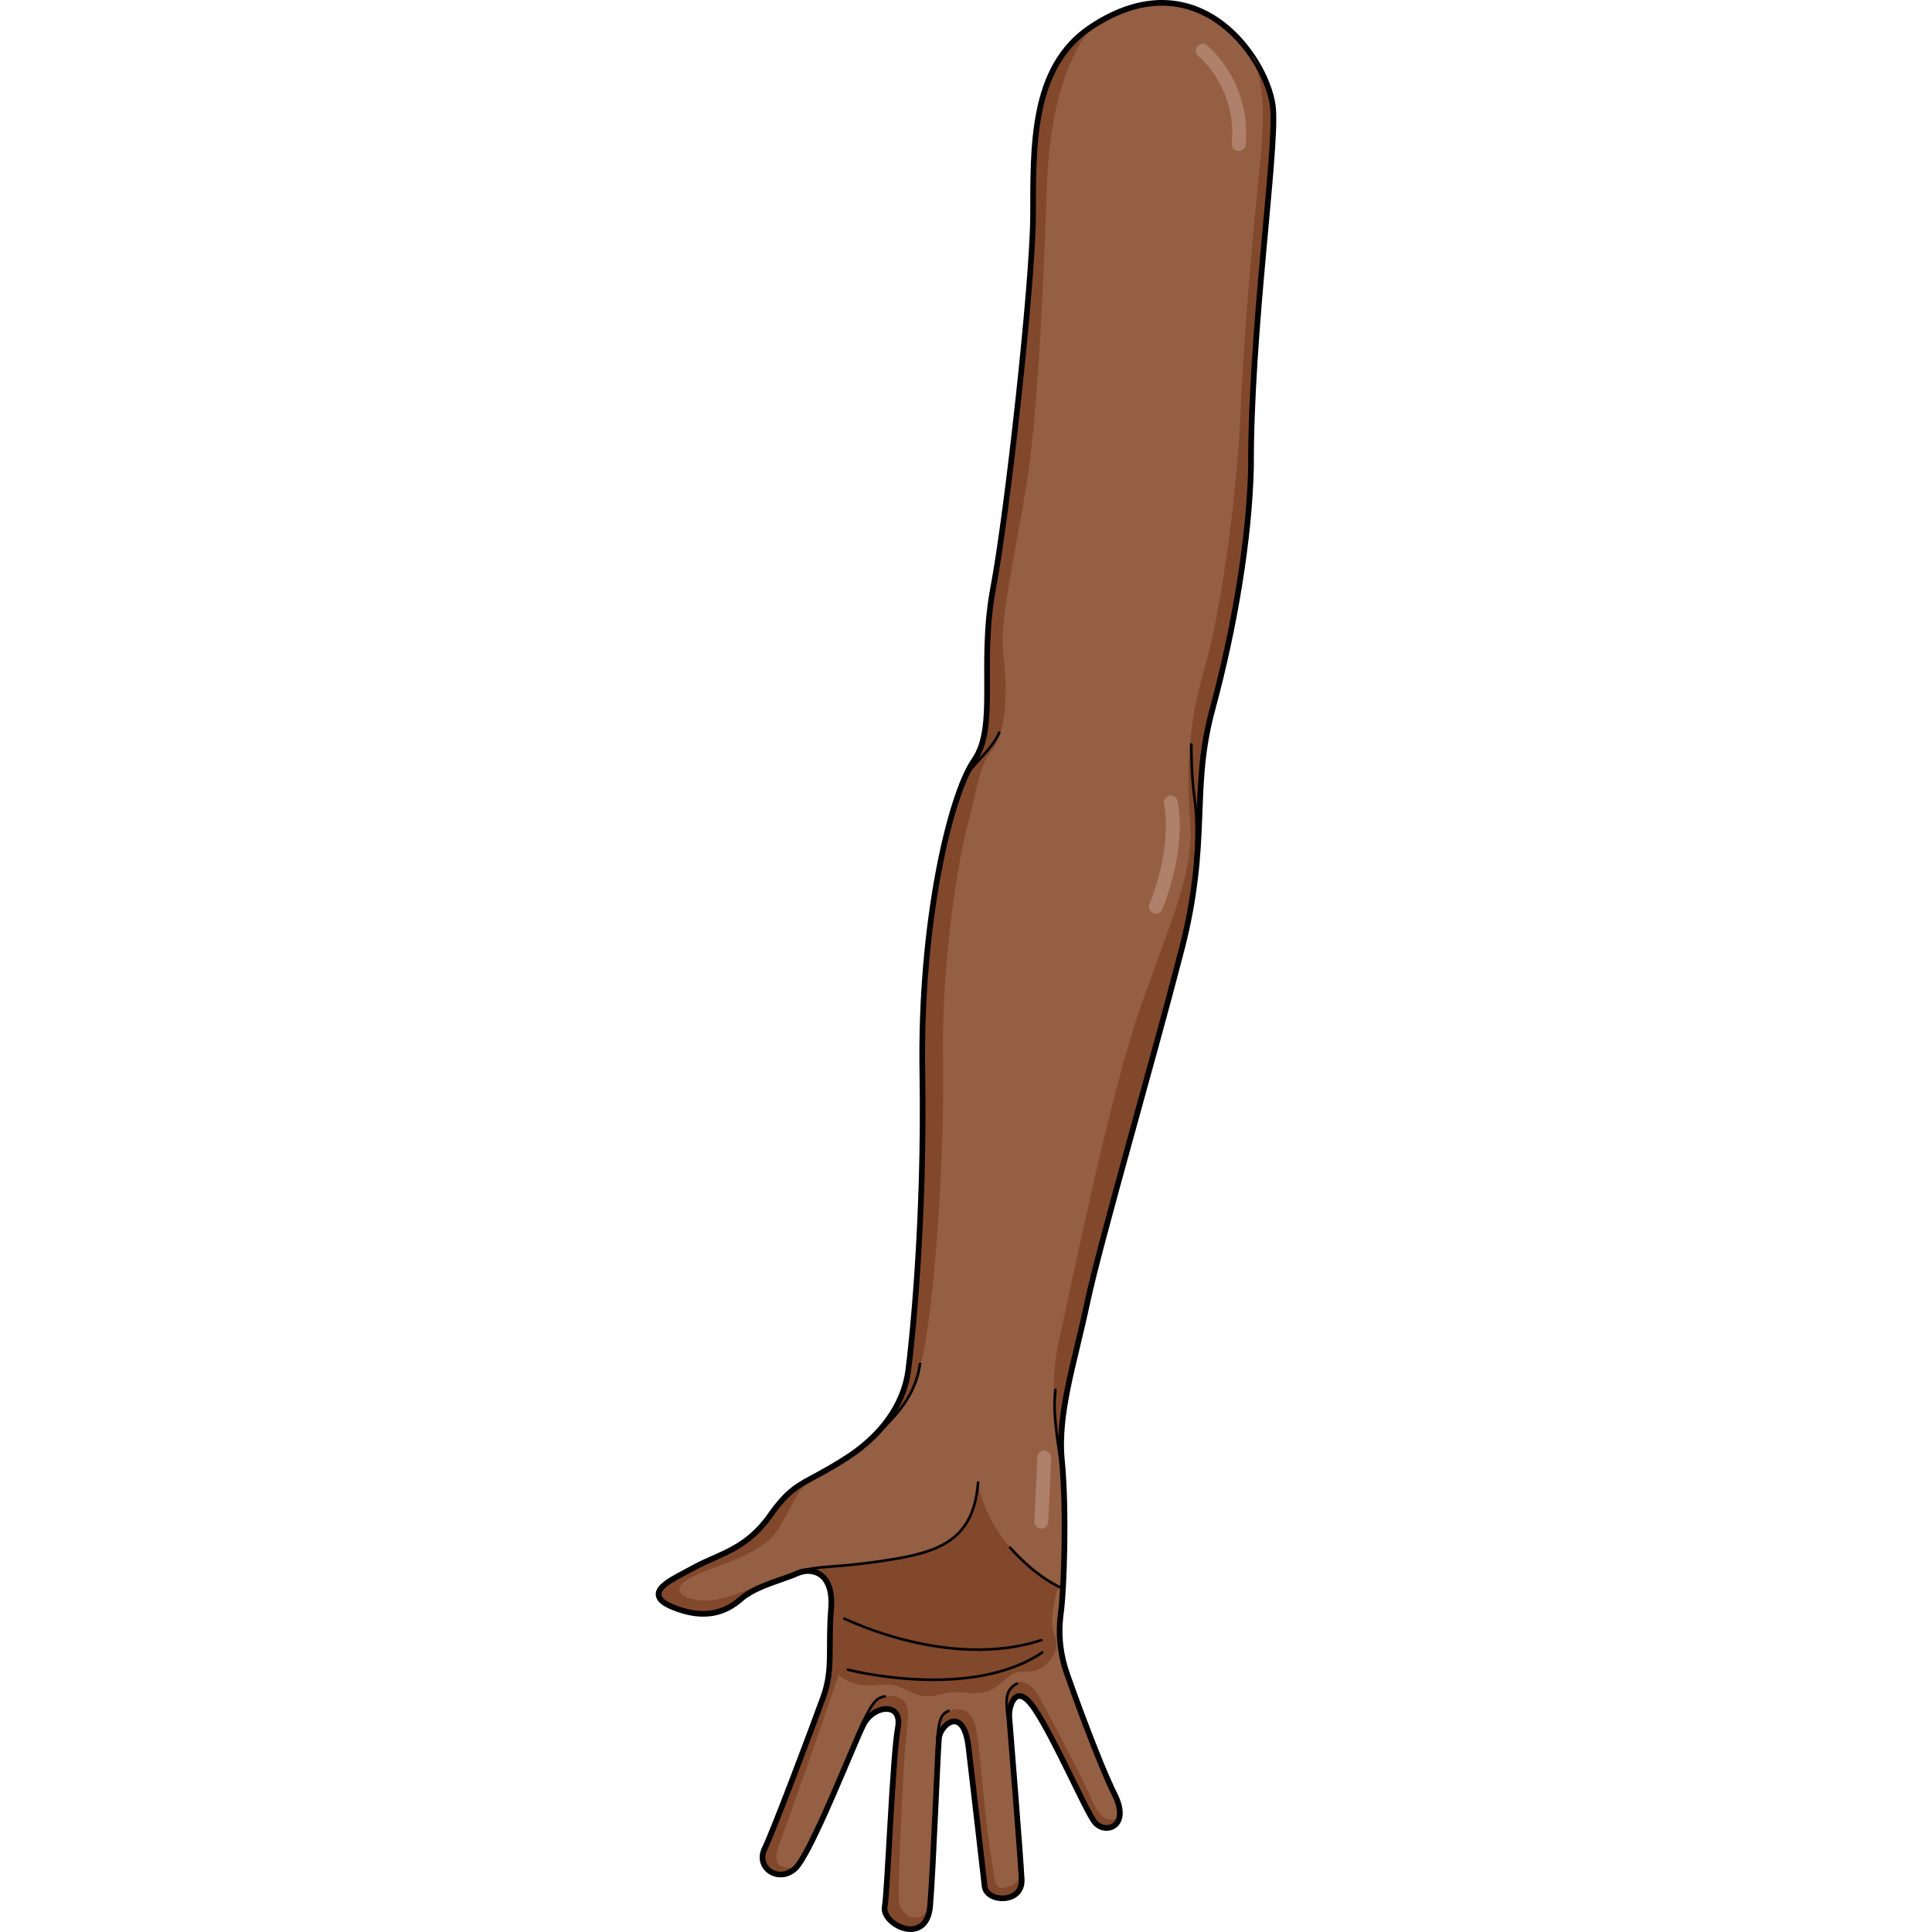 <?xml version="1.0" encoding="utf-8"?>
<!-- Created by: Science Figures, www.sciencefigures.org, Generator: Science Figures Editor -->
<!DOCTYPE svg PUBLIC "-//W3C//DTD SVG 1.0//EN" "http://www.w3.org/TR/2001/REC-SVG-20010904/DTD/svg10.dtd">
<svg version="1.0" id="Layer_1" xmlns="http://www.w3.org/2000/svg" xmlns:xlink="http://www.w3.org/1999/xlink" 
	 width="800px" height="800px" viewBox="0 0 177.456 552.501" enable-background="new 0 0 177.456 552.501"
	 xml:space="preserve">
<g>
	<path fill="none" stroke="#000000" stroke-width="2.5" stroke-linecap="round" stroke-linejoin="round" stroke-miterlimit="10" d="
		M124.592,8.183c-16.938,11.328-16.176,34.115-16.244,53.41c-0.076,19.287-7.286,84.701-11.412,106.623
		c-4.123,21.924,1.34,39.541-5.498,49.422s-15.465,46.191-14.753,89.069c0.72,42.885-3.084,78.229-4.073,85.512
		c-0.992,7.275-5.438,17.094-17.795,25.064c-12.352,7.975-14.758,6.441-21.748,16.352c-6.98,9.912-15.014,11.23-21.757,14.938
		c-6.741,3.709-15.038,7-6.276,10.617c8.766,3.611,14.67,1.6,19.018-2.236c4.348-3.832,12.232-5.572,16.307-7.434
		c4.077-1.857,11.133-0.492,10.217,10.648c-0.916,11.143,0.672,17.197-2.24,25.25c-2.906,8.057-14.279,38.293-16.781,43.385
		c-2.508,5.088,3.582,9.143,7.924,5.307c4.35-3.832,16.418-34.783,19.479-41.004c3.066-6.223,12.223-6.984,10.721,1.063
		c-1.494,8.041-2.945,46.682-3.768,51.193c-0.814,4.516,11.205,10.789,12.123-0.359c0.92-11.143,2.125-43.572,2.523-47.947
		c0.393-4.367,7.83-10.197,9.32,2.484c1.482,12.678,4.166,35.777,4.613,39.865c0.449,4.086,10.041,4.59,9.719-1.896
		c-0.324-6.48-3.23-42.691-3.535-46.357c-0.309-3.66,2.326-11.148,8.016-2.725c5.691,8.418,14.563,28.947,17.123,32.318
		c2.557,3.363,9.453,1.488,5.031-7.361c-4.424-8.854-12.174-30.234-13.756-34.881c-1.582-4.643-2.604-10.414-1.658-17.332
		c0.943-6.91,1.65-29.754,0.291-43.42c-1.35-13.66,3.619-28.055,7.219-45.143c3.604-17.084,18.811-69.295,26.957-100.909
		c8.156-31.605,2.523-45.508,8.885-68.996c6.369-23.496,10.535-48.766,11.008-69.029c-0.133-38.791,7.254-89.193,6.339-102.352
		C175.214,18.164,155.387-12.409,124.592,8.183z"/>
	<path fill="#945F43" d="M124.592,8.183c-16.938,11.328-16.176,34.115-16.244,53.41c-0.076,19.287-7.286,84.701-11.412,106.623
		c-4.123,21.924,1.34,39.541-5.498,49.422s-15.465,46.191-14.753,89.069c0.72,42.885-3.084,78.229-4.073,85.512
		c-0.992,7.275-5.438,17.094-17.795,25.064c-12.352,7.975-14.758,6.441-21.748,16.352c-6.98,9.912-15.014,11.23-21.757,14.938
		c-6.741,3.709-15.038,7-6.276,10.617c8.766,3.611,14.67,1.6,19.018-2.236c4.348-3.832,12.232-5.572,16.307-7.434
		c4.077-1.857,11.133-0.492,10.217,10.648c-0.916,11.143,0.672,17.197-2.24,25.25c-2.906,8.057-14.279,38.293-16.781,43.385
		c-2.508,5.088,3.582,9.143,7.924,5.307c4.35-3.832,16.418-34.783,19.479-41.004c3.066-6.223,12.223-6.984,10.721,1.063
		c-1.494,8.041-2.945,46.682-3.768,51.193c-0.814,4.516,11.205,10.789,12.123-0.359c0.92-11.143,2.125-43.572,2.523-47.947
		c0.393-4.367,7.83-10.197,9.32,2.484c1.482,12.678,4.166,35.777,4.613,39.865c0.449,4.086,10.041,4.59,9.719-1.896
		c-0.324-6.48-3.23-42.691-3.535-46.357c-0.309-3.66,2.326-11.148,8.016-2.725c5.691,8.418,14.563,28.947,17.123,32.318
		c2.557,3.363,9.453,1.488,5.031-7.361c-4.424-8.854-12.174-30.234-13.756-34.881c-1.582-4.643-2.604-10.414-1.658-17.332
		c0.943-6.91,1.65-29.754,0.291-43.42c-1.35-13.66,3.619-28.055,7.219-45.143c3.604-17.084,18.811-69.295,26.957-100.909
		c8.156-31.605,2.523-45.508,8.885-68.996c6.369-23.496,10.535-48.766,11.008-69.029c-0.133-38.791,7.254-89.193,6.339-102.352
		C175.214,18.164,155.387-12.409,124.592,8.183z"/>
	<path fill="#82482C" d="M111.316,476.223c2.834-2.383,4.063-4.99,2.531-9.256c-1.531-4.264,1.211-13.029,1.211-13.029
		c-21.166-12.65-22.863-29.986-22.863-29.986c-1.357,16.09-11.619,20.104-26.607,22.318c-12.922,1.906-16.953,1.492-22.447,2.574
		c3.85-0.213,8.085,1.318,7.326,9.77c-0.387,4.313-0.357,7.818-0.383,10.984c0.676,6.688,0.656,8.842,4.188,10.756
		c3.85,2.086,7.172,1.686,11.209,1.406c4.038-0.281,5.408,1.641,9.375,2.879s5.979-0.248,9.303-0.645
		c3.324-0.4,5.516,0.625,9.528,0.01c4.015-0.617,7.048-5.199,9.308-5.693C105.252,477.818,108.48,478.605,111.316,476.223z"/>
	<g>
		<path fill="#82482C" d="M39.479,534.109c-6.676,0.32-5.635-3.098-2.76-10.568c2.873-7.469,17.881-51.164,17.881-51.164
			c0.564-6.492-2.145-9.576-4.113-10.949c-0.701,10.342,0.65,16.25-2.15,23.99c-2.906,8.057-14.279,38.293-16.781,43.385
			C29.047,533.891,35.137,537.945,39.479,534.109z"/>
		<path fill="#82482C" d="M58.16,494.824c0.307-0.684,0.576-1.271,0.797-1.719c3.066-6.223,12.223-6.984,10.721,1.063
			c-1.494,8.041-2.945,46.682-3.768,51.193c-0.809,4.473,10.969,10.656,12.088-0.057c-2.166,5.729-8.09,2.676-8.428-1.51
			c-0.412-5.059,1.221-39.1,1.945-46.111s2.084-11.844-3.836-12.701c-5.918-0.859-9.52,9.84-9.52,9.84V494.824z"/>
		<path fill="#82482C" d="M101.717,482.432c-1.895,2.18-1.082,10.455-0.602,14.18c-0.222-2.756-0.381-4.74-0.441-5.461
			c-0.309-3.66,2.326-11.148,8.016-2.725c5.691,8.418,14.563,28.947,17.123,32.318c1.662,2.186,5.158,2.154,6.186-0.566
			c-5.385,1.566-6.807-4.816-9.187-9.645c-2.536-5.154-10.929-21.293-13.144-25.26S104.186,479.596,101.717,482.432z"/>
		<path fill="#82482C" d="M104.209,537.508c-0.016-0.291-0.037-0.656-0.061-1.057c-0.523,1.713-1.621,2.598-3.783,3.268
			c-4.033,1.25-3.354-2.916-4.514-9.137c-1.158-6.223-3.283-29.822-3.758-33.182s-0.895-9.391-6.891-8.488
			c-3.053,0.457-4.162,3.553-4.492,7.307c1.15-4.191,7.77-8.561,9.166,3.32c1.482,12.678,4.166,35.777,4.613,39.865
			C94.939,543.49,104.531,543.994,104.209,537.508z"/>
	</g>
	<g>
		<path fill="#82482C" d="M111.769,54.98c0.685-21.197,4.632-36.445,12.302-46.422c-16.389,11.443-15.654,33.945-15.723,53.035
			c-0.076,19.287-7.286,84.701-11.412,106.623c-4.123,21.924,1.34,39.541-5.498,49.422s-15.465,46.191-14.753,89.069
			c0.72,42.885-3.084,78.229-4.073,85.512c-0.57,4.174-2.285,9.186-5.971,14.205c4.74-4.869,8.393-11.232,10.169-20.891
			c3.343-18.166,5.778-56.383,5.351-83.494c-0.43-27.111,4.328-56.28,7.035-66.161s2.977-16.443,7-21.328s4.633-17.043,3.172-27.604
			c-1.461-10.563,5.637-37.471,7.896-57.256C109.527,109.904,110.926,81.21,111.769,54.98z"/>
		<path fill="#82482C" d="M50.42,455.514c2.102-3.176,3.719-5.641,3.719-5.641c-2.803-0.105-5.291-0.395-7.84-0.473
			C48.223,450.246,49.848,452.139,50.42,455.514z"/>
		<path fill="#82482C" d="M33.068,433.635c-6.98,9.912-15.014,11.23-21.757,14.938c-6.741,3.709-15.038,7-6.276,10.617
			c8.766,3.611,14.67,1.6,19.018-2.236c4.053-3.572,11.173-5.328,15.42-7.055c-1.705,0.328-3.536,0.838-5.576,1.621
			c-8.496,3.256-15.033,6.863-21.387,6.092c-6.355-0.771-8.502-3.771-0.984-7.203c7.518-3.43,19.217-5.938,23.777-13.525
			c2.964-4.928,4.359-8.93,8.096-13.006C39.619,426.002,37.107,427.908,33.068,433.635z"/>
	</g>
	<path fill="#82482C" d="M170.316,15.38c4.055,9.475,3.879,18.586,2.236,34.408c-2.176,20.992-4.352,45.861-5.38,69.439
		c-1.029,23.578-5.794,56.865-10.111,71.463c-4.317,14.6-5.548,28.254-4.253,43.432s-5.084,27.979-13.986,53.315
		c-8.904,25.338-19.166,76.455-23.598,96.391c-2.209,9.941-1.533,20.645,0.294,30.1c-0.222-12.535,4.155-25.814,7.421-41.32
		c3.604-17.084,18.811-69.295,26.957-100.909c8.156-31.605,2.523-45.508,8.885-68.996c6.369-23.496,10.535-48.766,11.008-69.029
		c-0.133-38.791,7.254-89.193,6.339-102.352C175.834,27.07,173.871,20.982,170.316,15.38z"/>
	
		<path fill="none" stroke="#000000" stroke-width="0.75" stroke-linecap="round" stroke-linejoin="round" stroke-miterlimit="10" d="
		M168.662,134.539"/>
	
		<path fill="none" stroke="#000000" stroke-width="0.75" stroke-linecap="round" stroke-linejoin="round" stroke-miterlimit="10" d="
		M40.359,449.523c7.215-2.008,10.246-0.984,25.229-3.254c14.984-2.273,25.305-5.445,26.607-22.318"/>
	
		<path fill="none" stroke="#000000" stroke-width="0.75" stroke-linecap="round" stroke-linejoin="round" stroke-miterlimit="10" d="
		M124.592,8.183c-16.938,11.328-16.176,34.115-16.244,53.41c-0.076,19.287-7.286,84.701-11.412,106.623
		c-4.123,21.924,1.34,39.541-5.498,49.422s-15.465,46.191-14.753,89.069c0.72,42.885-3.084,78.229-4.073,85.512
		c-0.992,7.275-5.438,17.094-17.795,25.064c-12.352,7.975-14.758,6.441-21.748,16.352c-6.98,9.912-15.014,11.23-21.757,14.938
		c-6.741,3.709-15.038,7-6.276,10.617c8.766,3.611,14.67,1.6,19.018-2.236c4.348-3.832,12.232-5.572,16.307-7.434
		c4.077-1.857,11.133-0.492,10.217,10.648c-0.916,11.143,0.672,17.197-2.24,25.25c-2.906,8.057-14.279,38.293-16.781,43.385
		c-2.508,5.088,3.582,9.143,7.924,5.307c4.35-3.832,16.418-34.783,19.479-41.004c3.066-6.223,12.223-6.984,10.721,1.063
		c-1.494,8.041-2.945,46.682-3.768,51.193c-0.814,4.516,11.205,10.789,12.123-0.359c0.92-11.143,2.125-43.572,2.523-47.947
		c0.393-4.367,7.83-10.197,9.32,2.484c1.482,12.678,4.166,35.777,4.613,39.865c0.449,4.086,10.041,4.59,9.719-1.896
		c-0.324-6.48-3.23-42.691-3.535-46.357c-0.309-3.66,2.326-11.148,8.016-2.725c5.691,8.418,14.563,28.947,17.123,32.318
		c2.557,3.363,9.453,1.488,5.031-7.361c-4.424-8.854-12.174-30.234-13.756-34.881c-1.582-4.643-2.604-10.414-1.658-17.332
		c0.943-6.91,1.65-29.754,0.291-43.42c-1.35-13.66,3.619-28.055,7.219-45.143c3.604-17.084,18.811-69.295,26.957-100.909
		c8.156-31.605,2.523-45.508,8.885-68.996c6.369-23.496,10.535-48.766,11.008-69.029c-0.133-38.791,7.254-89.193,6.339-102.352
		C175.214,18.164,155.387-12.409,124.592,8.183z"/>
	
		<path fill="none" stroke="#000000" stroke-width="0.75" stroke-linecap="round" stroke-linejoin="round" stroke-miterlimit="10" d="
		M54.953,477.488c0,0,34.852,9.047,55.58-4.92"/>
	
		<path fill="none" stroke="#000000" stroke-width="0.75" stroke-linecap="round" stroke-linejoin="round" stroke-miterlimit="10" d="
		M53.941,462.912c1.17,0.398,29.922,14.664,56.346,6.133"/>
	
		<path fill="none" stroke="#000000" stroke-width="0.75" stroke-linecap="round" stroke-linejoin="round" stroke-miterlimit="10" d="
		M101.357,442.563c0,0,6.354,7.697,14.666,11.555"/>
	
		<path fill="none" stroke="#000000" stroke-width="0.75" stroke-linecap="round" stroke-linejoin="round" stroke-miterlimit="10" d="
		M62.551,411.145c4.318-5.02,11.51-10.402,13.025-21.113"/>
	
		<path fill="none" stroke="#000000" stroke-width="0.75" stroke-linecap="round" stroke-linejoin="round" stroke-miterlimit="10" d="
		M115.639,416.797c-1.506-9.799-1.9-14.246-1.342-19.35"/>
	
		<path fill="none" stroke="#000000" stroke-width="0.75" stroke-linecap="round" stroke-linejoin="round" stroke-miterlimit="10" d="
		M58.957,493.105c2.553-5.262,3.781-7.605,6.537-7.973"/>
	
		<path fill="none" stroke="#000000" stroke-width="0.75" stroke-linecap="round" stroke-linejoin="round" stroke-miterlimit="10" d="
		M80.557,497.055c0.506-5.527,1.029-6.781,3.174-7.797"/>
	
		<path fill="none" stroke="#000000" stroke-width="0.75" stroke-linecap="round" stroke-linejoin="round" stroke-miterlimit="10" d="
		M100.674,491.15c-0.463-4.256-1.061-7.867,2.638-9.688"/>
	
		<path fill="none" stroke="#000000" stroke-width="0.75" stroke-linecap="round" stroke-linejoin="round" stroke-miterlimit="10" d="
		M89.654,220.74c1.348-2.434,6.771-6.779,8.582-11.273"/>
	
		<path fill="none" stroke="#000000" stroke-width="0.75" stroke-linecap="round" stroke-linejoin="round" stroke-miterlimit="10" d="
		M153.152,212.89c0,0-0.035,8.711,0.904,15.16c0.941,6.451,0.648,14.223,0.246,18.238"/>
	<g>
		<path fill="#AF806A" d="M166.836,43.177c-0.105,0.008-0.217,0.006-0.33-0.004c-1.088-0.105-1.889-1.074-1.783-2.166
			c1.504-15.66-9.117-24.594-9.57-24.967c-0.846-0.695-0.969-1.945-0.275-2.791c0.691-0.848,1.938-0.973,2.787-0.283
			c0.52,0.424,12.721,10.588,11.008,28.42C168.578,42.367,167.787,43.111,166.836,43.177z"/>
		<path fill="#AF806A" d="M143.158,261.271c-0.287,0.02-0.584-0.023-0.869-0.137c-1.018-0.404-1.516-1.559-1.111-2.576
			c6.863-17.275,4.2-28.488,4.172-28.598c-0.264-1.064,0.383-2.141,1.447-2.406c1.068-0.266,2.14,0.383,2.404,1.445
			c0.125,0.504,2.994,12.576-4.336,31.023C144.574,260.755,143.896,261.218,143.158,261.271z"/>
		<path fill="#AF806A" d="M110.402,437.127c-0.076,0.006-0.154,0.006-0.23,0.004c-1.096-0.051-1.943-0.979-1.895-2.074l0.834-18.328
			c0.053-1.096,0.984-1.943,2.074-1.895c1.094,0.051,1.941,0.979,1.893,2.074l-0.834,18.33
			C112.197,436.256,111.393,437.059,110.402,437.127z"/>
	</g>
</g>
</svg>
